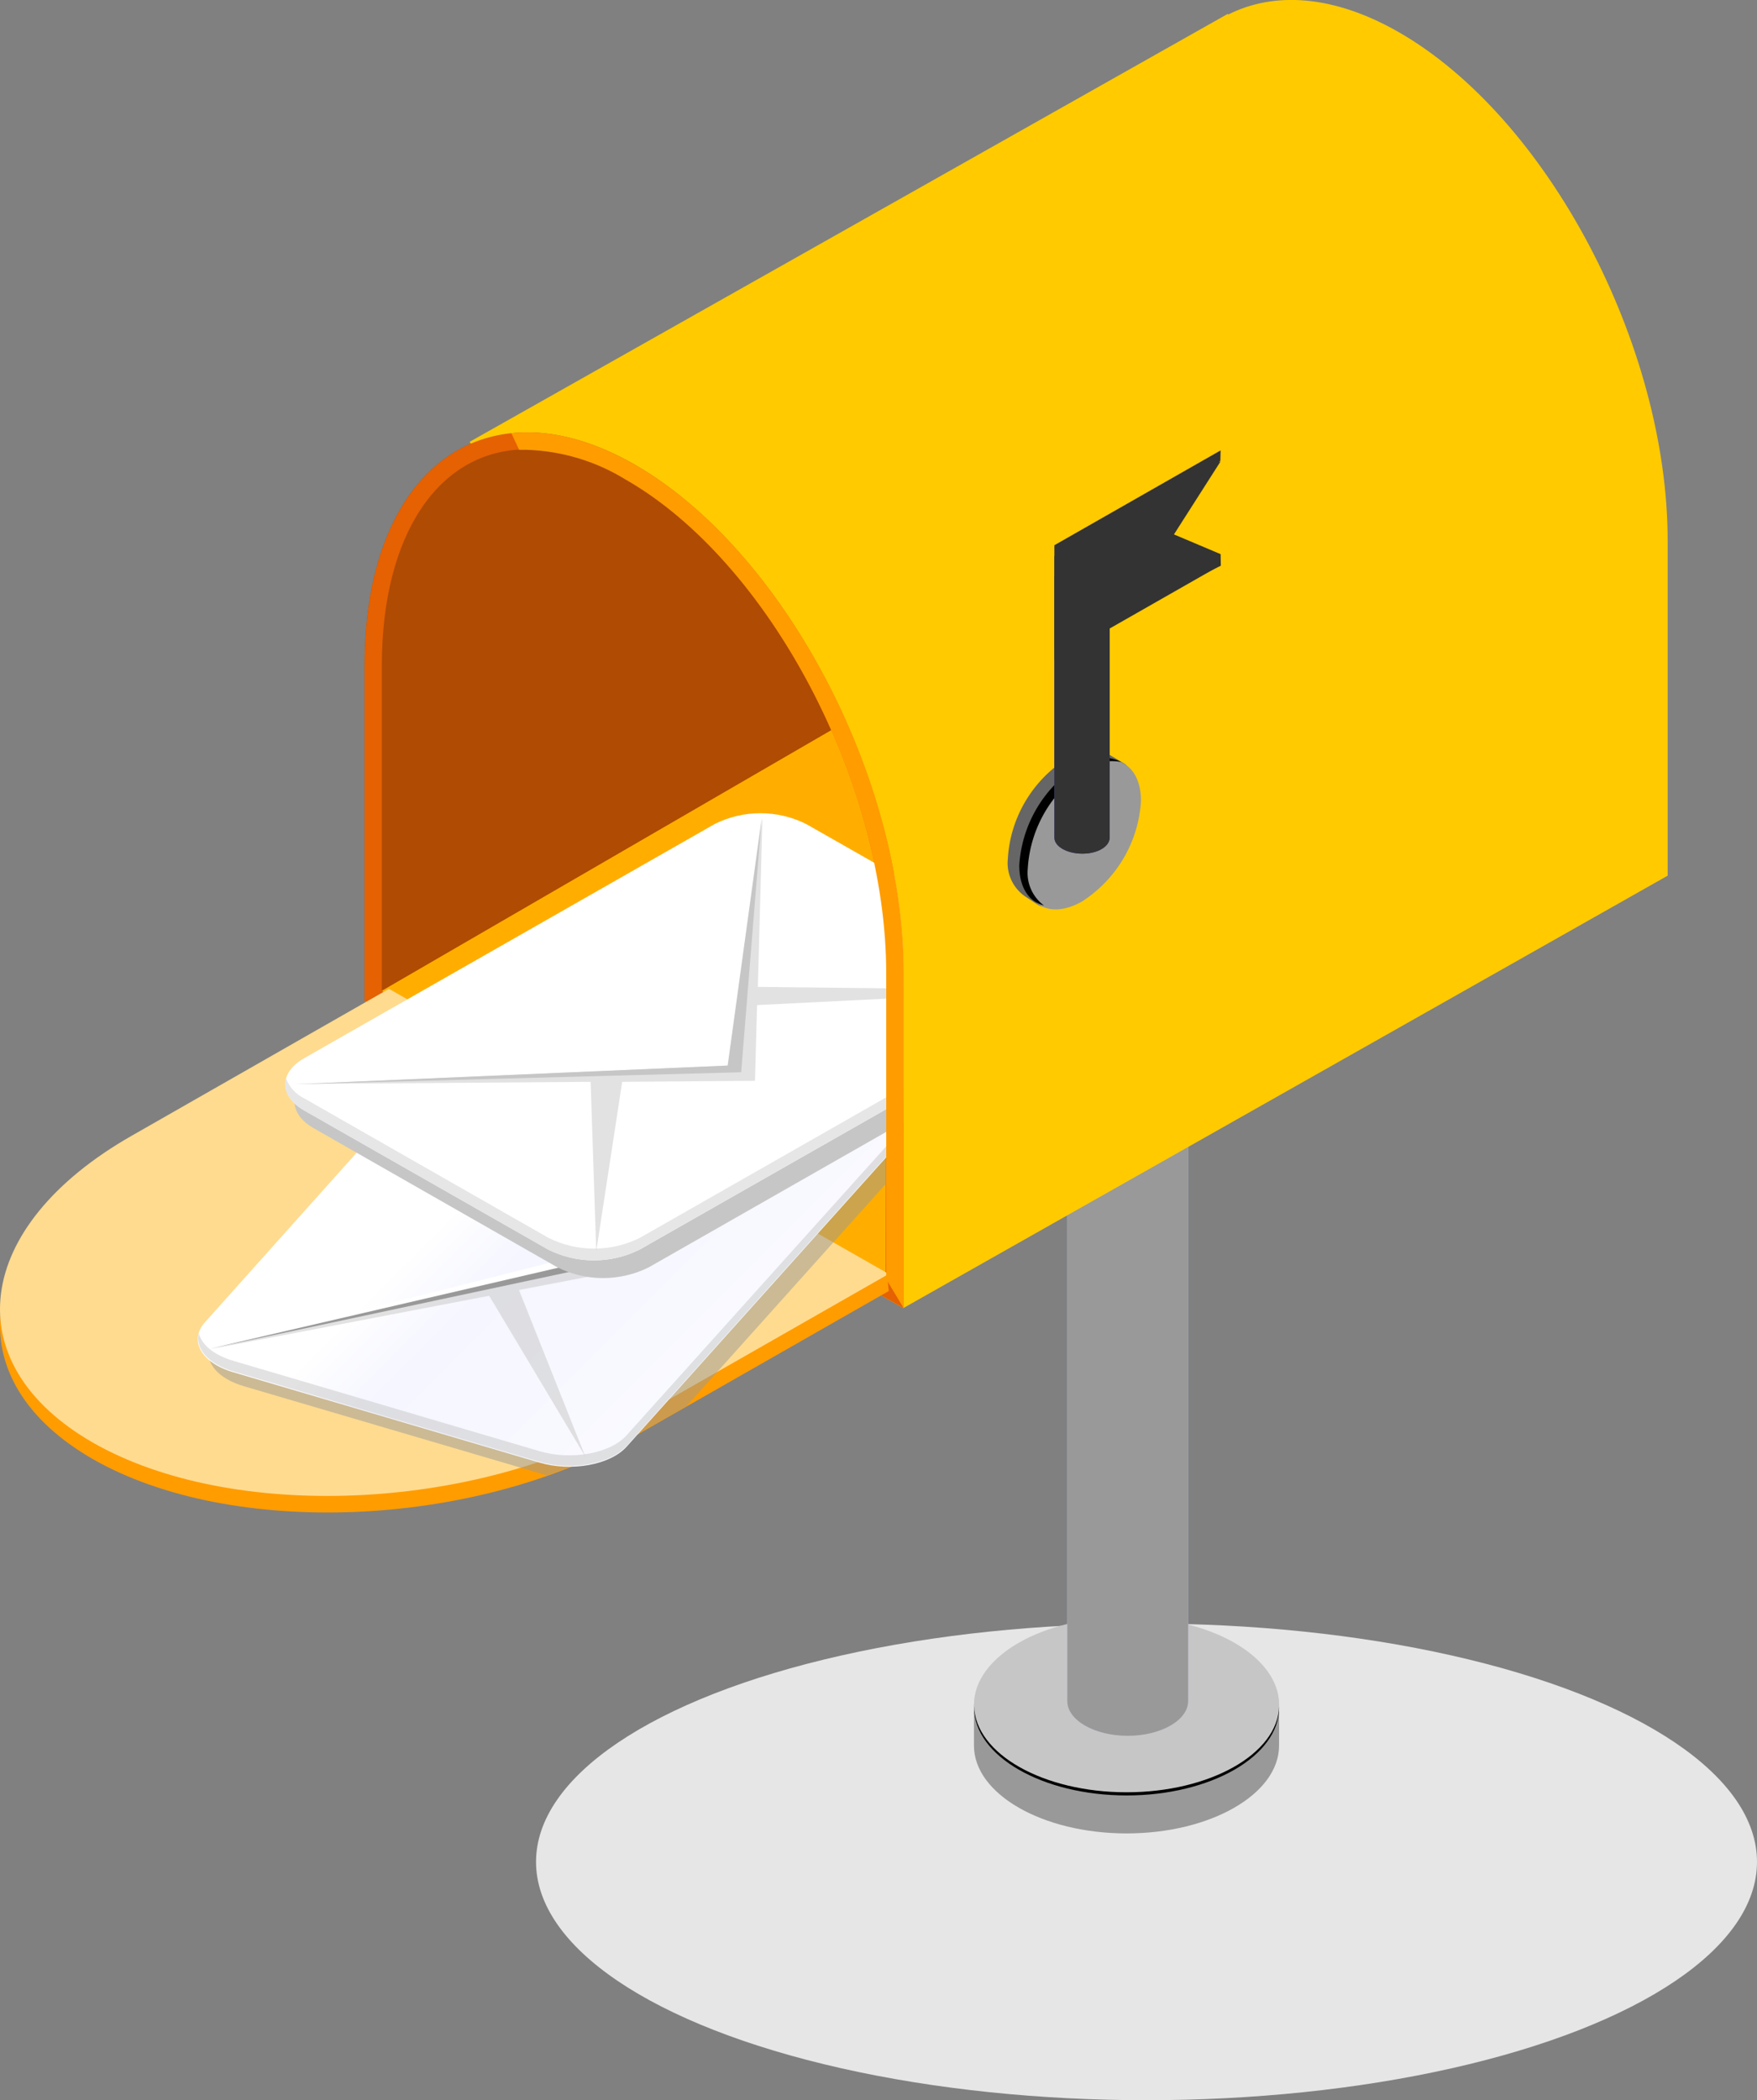 <svg width="118" height="141" viewBox="0 0 118 141" fill="none" xmlns="http://www.w3.org/2000/svg">
<rect x="0" y="0" width="118" height="141" fill="#808080" stroke="none"/>
<ellipse cx="77" cy="125" rx="41" ry="16" fill="#E6E6E6"/>
<g clip-path="url(#clip0)">
<path d="M85.901 114.417H65.411V117.194C65.411 120.449 70.021 123.089 75.66 123.089C81.299 123.089 85.901 120.449 85.901 117.194V114.417Z" fill="#999999"/>
<path d="M75.66 120.358C81.32 120.358 85.909 117.718 85.909 114.462C85.909 111.206 81.32 108.566 75.66 108.566C70 108.566 65.411 111.206 65.411 114.462C65.411 117.718 70 120.358 75.66 120.358Z" fill="#C6C6C6"/>
<path style="mix-blend-mode:color-dodge" d="M75.66 120.327C70.059 120.327 65.511 117.748 65.419 114.546C65.415 114.578 65.415 114.611 65.419 114.644C65.419 117.899 70.029 120.54 75.668 120.54C81.307 120.54 85.909 117.899 85.909 114.644V114.576C85.801 117.748 81.253 120.327 75.66 120.327Z" fill="url(#paint0_radial)"/>
<path d="M79.794 76.227H71.681V114.204C71.681 115.487 73.501 116.534 75.737 116.534C77.973 116.534 79.794 115.487 79.794 114.204V76.227Z" fill="url(#paint1_linear)"/>
<path d="M79.794 76.227H71.681V114.204C71.681 115.487 73.501 116.534 75.737 116.534C77.973 116.534 79.794 115.487 79.794 114.204V76.227Z" fill="#999999"/>
<path d="M60.694 87.829L24.485 67.19V44.677C24.485 31.52 32.583 25.465 42.578 31.163C52.566 36.869 60.679 52.159 60.679 65.308L60.694 87.829Z" fill="#AF4B03"/>
<path d="M24.485 67.19L78.948 35.617L60.679 87.829L24.485 67.19Z" fill="#FFAE00"/>
<path d="M42.578 31.163C32.59 25.465 24.485 31.52 24.485 44.677V67.19L60.694 87.829V65.323C60.694 52.159 52.581 36.869 42.578 31.163ZM59.48 85.849L25.645 66.53V44.677C25.645 35.868 29.486 30.169 35.395 30.169C37.735 30.248 40.014 30.934 42.002 32.157C51.659 37.666 59.519 52.546 59.519 65.323L59.48 85.849Z" fill="#E56102"/>
<path d="M6.261 97.974C-3.012 92.662 -1.852 83.451 8.858 77.35L26.121 67.531L59.58 85.583L59.688 86.676L42.409 96.54C31.722 102.595 15.527 103.255 6.261 97.974Z" fill="#FF9C00"/>
<path d="M6.261 96.866C-3.012 91.555 -1.852 82.343 8.858 76.242L26.121 66.386L59.688 85.53L42.409 95.394C31.722 101.487 15.527 102.147 6.261 96.866Z" fill="#FFDB8F"/>
<g style="mix-blend-mode:multiply" opacity="0.5">
<path d="M42.424 96.494L46.096 94.415L60.602 78.246C61.693 77.024 60.84 75.529 58.704 74.899L38.122 68.829C35.986 68.199 33.366 68.677 32.275 69.891L14.474 89.718C13.383 90.94 14.236 92.435 16.372 93.064L36.723 99.051C38.697 98.369 40.605 97.513 42.424 96.494Z" fill="#999999"/>
</g>
<path d="M31.499 68.958L13.76 88.777C12.669 89.999 13.514 91.494 15.657 92.124L36.232 98.194C38.375 98.824 40.987 98.346 42.078 97.132L59.856 77.32C60.947 76.098 60.095 74.603 57.959 73.974L37.377 67.903C35.241 67.266 32.621 67.744 31.499 68.958Z" fill="url(#paint2_linear)"/>
<path opacity="0.5" d="M59.856 76.584L42.078 96.365C40.987 97.587 38.375 98.057 36.232 97.427L15.657 91.357C14.351 90.97 13.529 90.265 13.352 89.498C13.091 90.515 13.975 91.57 15.657 92.07L36.232 98.141C38.375 98.77 40.987 98.293 42.078 97.079L59.856 77.267C60.054 77.072 60.198 76.829 60.272 76.563C60.346 76.297 60.348 76.016 60.279 75.749C60.215 76.059 60.069 76.347 59.856 76.584Z" fill="#C6C6C6"/>
<g style="mix-blend-mode:multiply" opacity="0.5">
<path d="M59.196 75.635L40.719 80.067L43.308 84.984L34.857 86.607L39.32 97.807C39.32 97.807 33.443 87.988 32.852 86.994C24.462 88.603 14.082 90.591 14.075 90.583L41.034 84.316C41.034 84.316 34.296 68.07 34.319 68.063L40.096 78.913C42.048 78.579 59.157 75.62 59.196 75.635Z" fill="#C6C6C6"/>
</g>
<path d="M14.09 90.545L41.049 84.285L34.319 68.063L39.912 84.02L14.09 90.545Z" fill="white"/>
<g style="mix-blend-mode:multiply">
<path d="M14.09 90.545L41.049 84.285L34.319 68.063L42.148 84.559L14.09 90.545Z" fill="#999999"/>
</g>
<path d="M48.632 56.506L21.05 72.228C19.36 73.2 19.368 74.763 21.05 75.734L37.43 85.082C38.383 85.558 39.436 85.805 40.503 85.805C41.571 85.805 42.624 85.558 43.576 85.082L71.158 69.353C72.848 68.389 72.84 66.818 71.158 65.847L54.786 56.514C53.833 56.034 52.779 55.783 51.71 55.781C50.64 55.78 49.586 56.029 48.632 56.506Z" fill="#C6C6C6"/>
<path d="M48.01 55.315L20.428 71.045C18.73 72.008 18.746 73.579 20.428 74.55L36.816 83.891C37.768 84.368 38.821 84.617 39.889 84.617C40.957 84.617 42.01 84.368 42.962 83.891L70.566 68.177C72.257 67.213 72.249 65.642 70.566 64.671L54.156 55.33C53.205 54.851 52.153 54.599 51.085 54.597C50.017 54.594 48.963 54.84 48.01 55.315Z" fill="white"/>
<path d="M70.566 67.372L42.977 83.102C42.025 83.579 40.972 83.828 39.904 83.828C38.836 83.828 37.783 83.579 36.831 83.102L20.444 73.746C19.866 73.469 19.421 72.978 19.207 72.38C18.984 73.139 19.383 73.958 20.421 74.55L36.808 83.891C37.76 84.368 38.813 84.617 39.881 84.617C40.949 84.617 42.002 84.368 42.954 83.891L70.566 68.177C71.58 67.592 71.972 66.773 71.757 66.014C71.556 66.604 71.129 67.092 70.566 67.372Z" fill="#E6E6E6"/>
<g style="mix-blend-mode:multiply" opacity="0.5">
<path d="M70.82 66.484L50.845 67.478L50.706 72.562L41.787 72.631L40.043 84.012C40.043 84.012 39.697 73.662 39.666 72.631L19.829 72.775L48.901 71.523C48.901 71.523 51.152 54.936 51.206 54.936L50.898 66.257C52.88 66.287 70.828 66.469 70.82 66.484Z" fill="#C6C6C6"/>
</g>
<path d="M19.798 72.79L48.87 71.538L51.152 54.951L47.933 71.09L19.798 72.79Z" fill="white"/>
<path d="M19.798 72.79L48.87 71.538L51.152 54.951L49.777 71.986L19.798 72.79Z" fill="#C6C6C6"/>
<path d="M93.907 2.14C89.566 -0.334 85.586 -0.592 82.467 0.986V0.926L31.545 29.661L31.615 29.79C34.688 28.47 38.46 28.819 42.578 31.163C52.566 36.869 60.679 52.159 60.679 65.308V87.814L112 58.79V36.3C112 23.135 103.902 7.846 93.907 2.14Z" fill="#FFCA00"/>
<path d="M67.685 57.667C67.635 58.141 67.712 58.619 67.907 59.055C68.103 59.49 68.41 59.867 68.799 60.149L69.721 60.756C70.436 61.15 69.975 60.255 71.066 59.633C72.216 58.894 73.173 57.899 73.86 56.727C74.548 55.555 74.946 54.239 75.022 52.887C75.022 51.658 76.175 51.65 75.468 51.24L74.415 50.618C73.967 50.429 73.477 50.358 72.992 50.411C72.507 50.464 72.045 50.64 71.65 50.922C70.498 51.658 69.538 52.653 68.849 53.825C68.16 54.998 67.761 56.314 67.685 57.667Z" fill="#666666"/>
<path d="M68.707 58.29C68.707 60.763 70.482 61.765 72.671 60.52C73.821 59.78 74.778 58.783 75.465 57.61C76.153 56.437 76.551 55.12 76.628 53.767C76.628 51.294 74.853 50.292 72.671 51.536C71.52 52.276 70.561 53.272 69.872 54.445C69.184 55.619 68.784 56.935 68.707 58.29Z" fill="#999999"/>
<path style="mix-blend-mode:color-dodge" d="M72.426 51.377C72.836 51.081 73.321 50.904 73.827 50.865C74.333 50.826 74.84 50.928 75.291 51.157C74.494 51.002 73.668 51.16 72.987 51.597C71.835 52.334 70.875 53.329 70.186 54.501C69.497 55.673 69.098 56.989 69.022 58.343C68.977 58.809 69.054 59.279 69.245 59.708C69.436 60.137 69.735 60.511 70.113 60.794C69.114 60.551 68.454 59.602 68.454 58.1C68.535 56.75 68.938 55.438 69.627 54.27C70.318 53.103 71.276 52.111 72.426 51.377Z" fill="url(#paint3_radial)"/>
<path d="M74.523 38.698H70.812V56.233C70.812 56.833 71.65 57.311 72.687 57.311C73.724 57.311 74.523 56.833 74.523 56.233V38.698Z" fill="url(#paint4_linear)"/>
<path d="M74.523 38.698H70.812V56.233C70.812 56.833 71.65 57.311 72.687 57.311C73.724 57.311 74.523 56.833 74.523 56.233V38.698Z" fill="#333333"/>
<path d="M81.976 37.203L81.991 37.977L70.812 43.577V36.604L81.976 30.238L81.96 30.92L78.472 35.723L81.976 37.203Z" fill="#333333"/>
<path d="M81.976 37.947L70.812 44.313V37.34L81.976 30.973L78.472 36.459L81.976 37.947Z" fill="#333333"/>
<path d="M42.578 31.163C39.613 29.471 36.816 28.826 34.342 29.084L34.865 30.2C35.041 30.2 35.218 30.2 35.395 30.2C37.736 30.279 40.014 30.964 42.002 32.188C51.659 37.696 59.519 52.576 59.519 65.354V85.879L60.694 87.829V65.323C60.694 52.159 52.581 36.869 42.578 31.163Z" fill="#FF9C00"/>
</g>
<defs>
<radialGradient id="paint0_radial" cx="0" cy="0" r="1" gradientUnits="userSpaceOnUse" gradientTransform="translate(1995.85 1058.9) scale(201.65 58.984)">
<stop stop-color="white"/>
<stop offset="1"/>
</radialGradient>
<linearGradient id="paint1_linear" x1="1273.79" y1="5195.95" x2="1358.09" y2="5195.95" gradientUnits="userSpaceOnUse">
<stop stop-color="#B9BFEA"/>
<stop offset="0.25" stop-color="#E5E9FF"/>
<stop offset="0.7" stop-color="#AFB6E5"/>
<stop offset="0.95" stop-color="#BAC0EA"/>
<stop offset="1" stop-color="#BDC3EC"/>
</linearGradient>
<linearGradient id="paint2_linear" x1="69.051" y1="96.51" x2="42.075" y2="69.587" gradientUnits="userSpaceOnUse">
<stop stop-color="white"/>
<stop offset="0.86" stop-color="#F5F6FF"/>
<stop offset="1" stop-color="white"/>
</linearGradient>
<radialGradient id="paint3_radial" cx="0" cy="0" r="1" gradientUnits="userSpaceOnUse" gradientTransform="translate(-32335 770.45) rotate(180) scale(38.36 55.743)">
<stop stop-color="white"/>
<stop offset="1"/>
</radialGradient>
<linearGradient id="paint4_linear" x1="70.812" y1="48.001" x2="74.554" y2="48.001" gradientUnits="userSpaceOnUse">
<stop stop-color="#3B3ABA"/>
<stop offset="0.14" stop-color="#564BD7"/>
<stop offset="0.23" stop-color="#6152E3"/>
<stop offset="0.4" stop-color="#4528C9"/>
<stop offset="0.48" stop-color="#4221A9"/>
<stop offset="0.57" stop-color="#401B8D"/>
<stop offset="0.63" stop-color="#3F1982"/>
<stop offset="0.87" stop-color="#5E239E"/>
<stop offset="1" stop-color="#491C8B"/>
</linearGradient>
<clipPath id="clip0">
<rect width="112" height="124" fill="white"/>
</clipPath>
</defs>
</svg>
